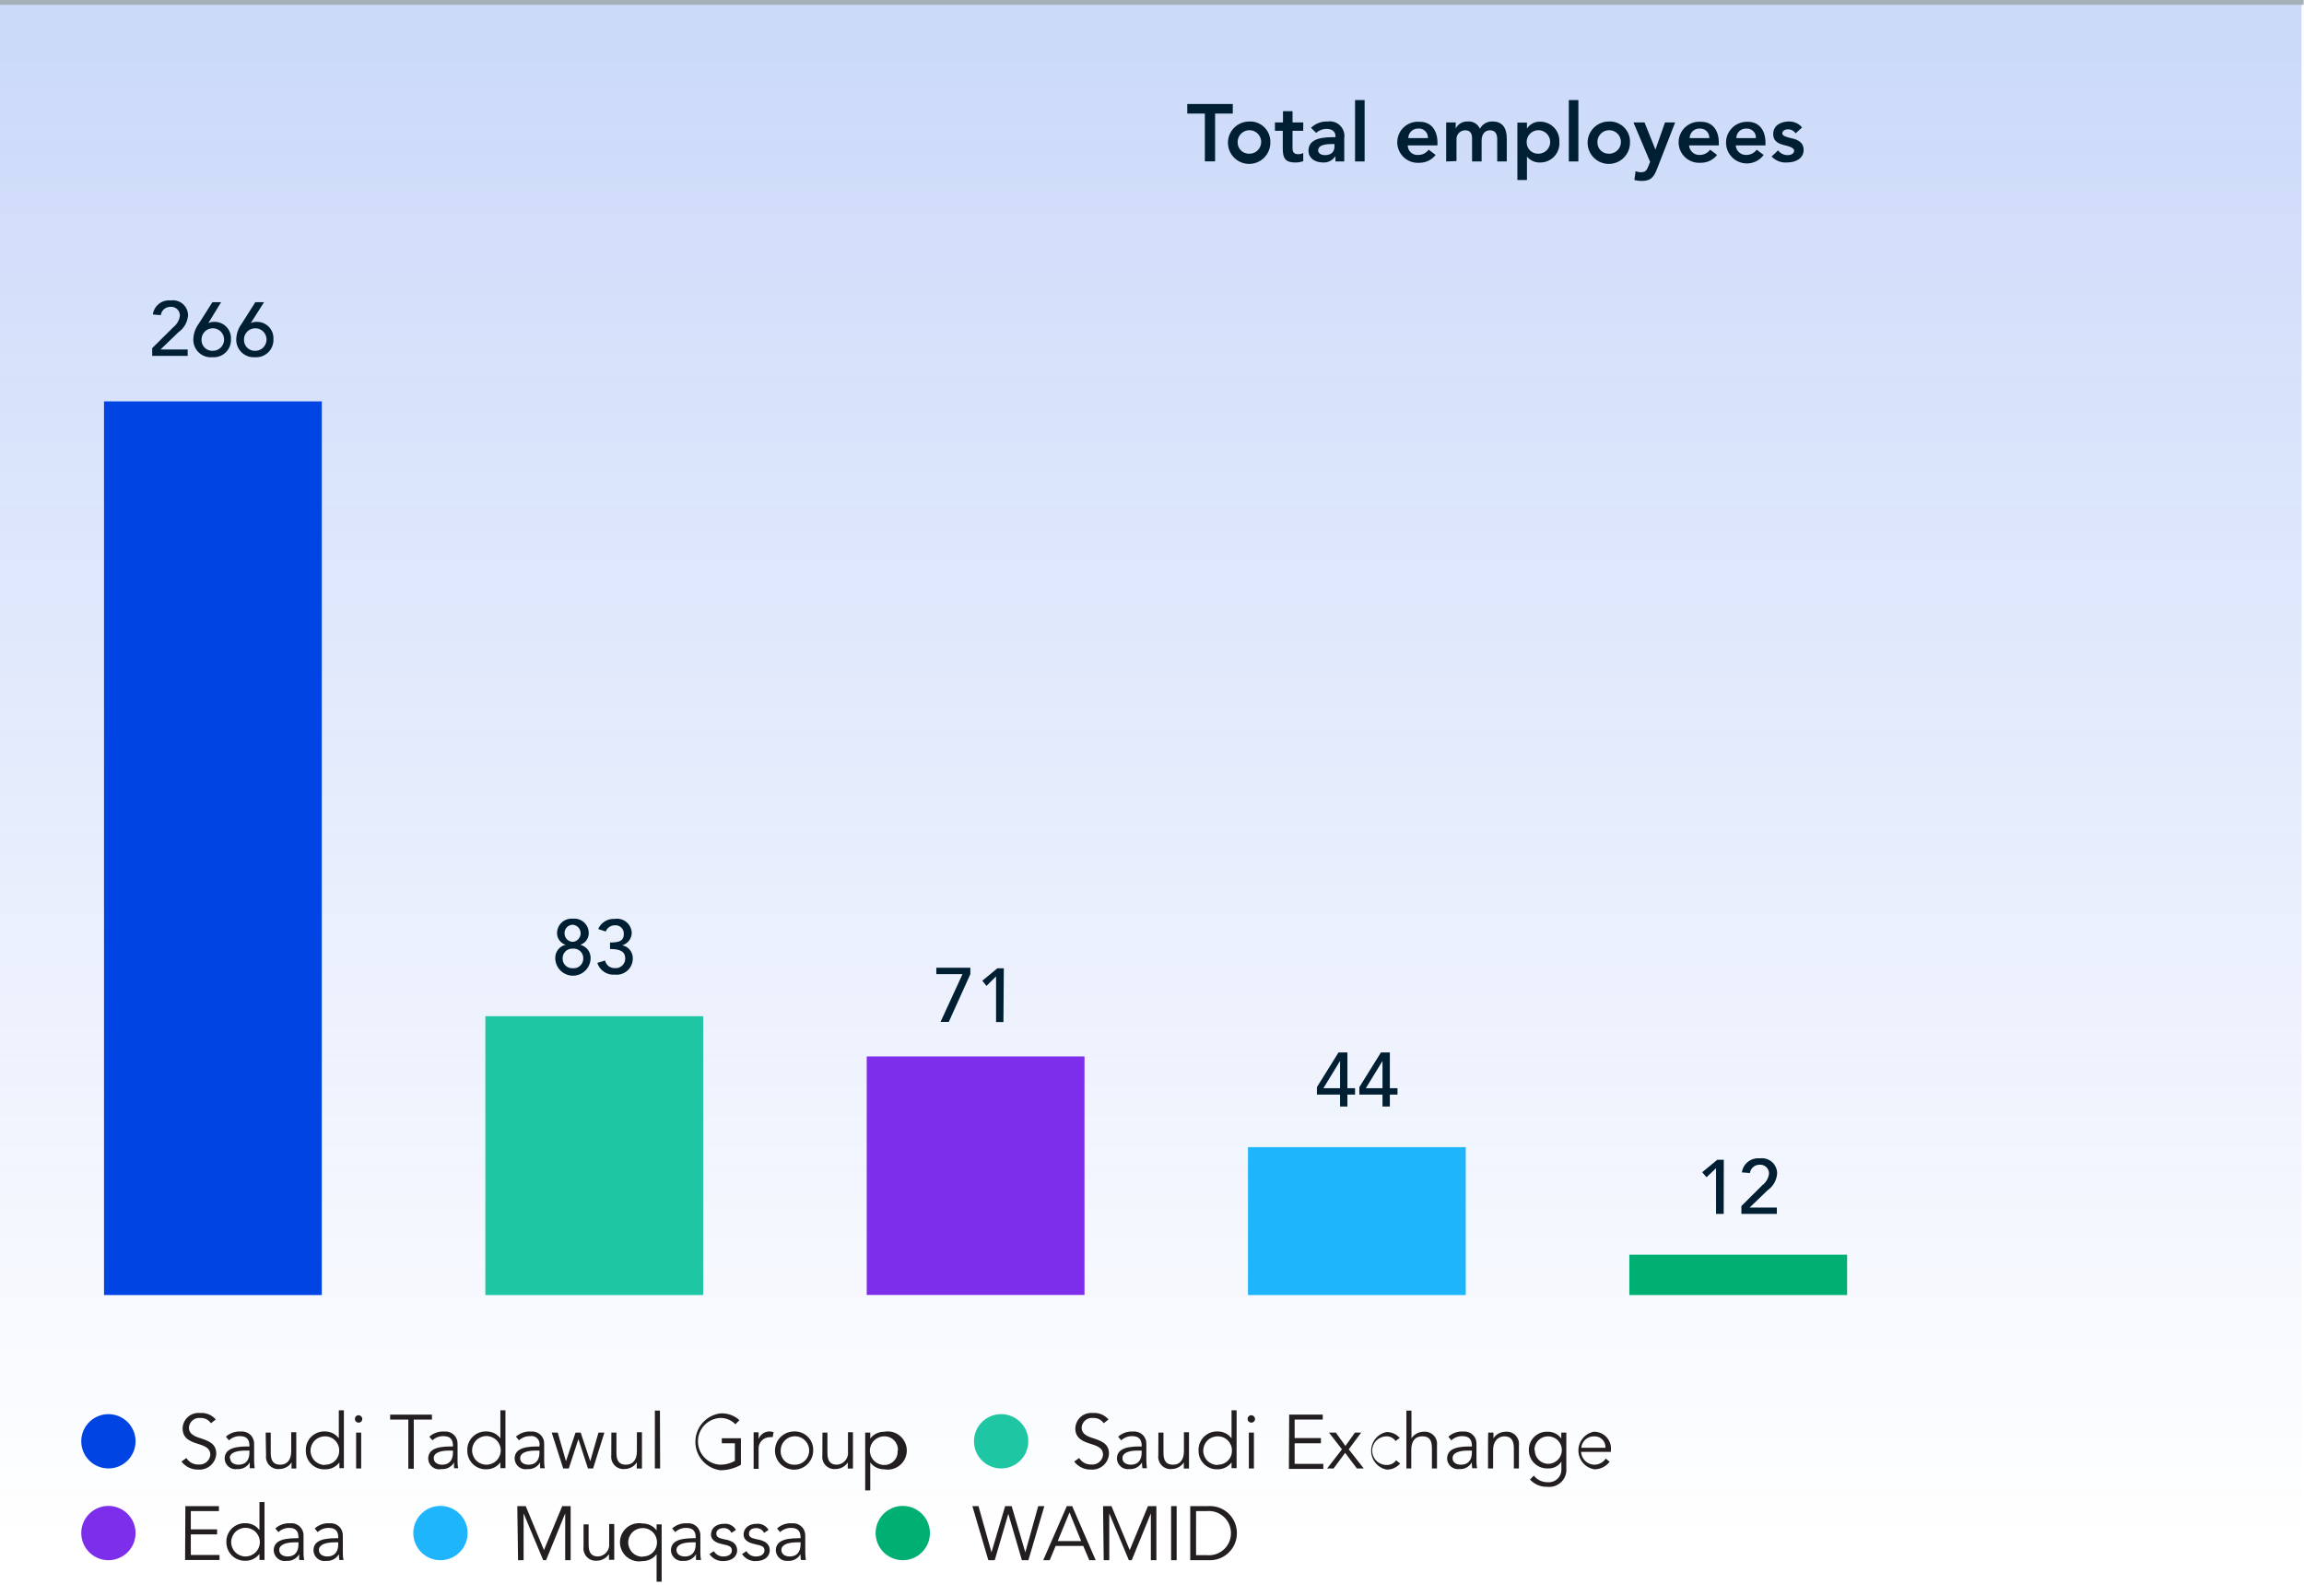 <svg width="241" height="167" viewBox="0 0 241 167" fill="none" xmlns="http://www.w3.org/2000/svg">
<g clip-path="url(#clip0_368_1381)">
<path opacity="0.2" d="M240.74 0H0V166.2H240.74V0Z" fill="url(#paint0_linear_368_1381)"/>
<path d="M0 0.25H240.96" stroke="#A6B0B8" stroke-width="0.5" stroke-miterlimit="10"/>
<path d="M124.189 10.88H128.949V11.88H127.1V16.88H126.03V11.88H124.189V10.88Z" fill="#001F33"/>
<path d="M132.88 14.85C132.896 15.292 132.779 15.729 132.545 16.104C132.311 16.48 131.97 16.777 131.566 16.957C131.162 17.137 130.714 17.193 130.278 17.117C129.842 17.04 129.439 16.835 129.121 16.528C128.802 16.221 128.583 15.826 128.49 15.393C128.398 14.961 128.437 14.51 128.603 14.1C128.768 13.69 129.052 13.338 129.419 13.09C129.785 12.843 130.218 12.71 130.66 12.71C130.949 12.695 131.237 12.739 131.508 12.84C131.779 12.941 132.026 13.097 132.235 13.298C132.443 13.499 132.608 13.74 132.719 14.007C132.83 14.274 132.884 14.561 132.88 14.85ZM130.66 16.08C130.904 16.086 131.145 16.019 131.351 15.887C131.558 15.756 131.72 15.566 131.818 15.342C131.915 15.118 131.944 14.869 131.9 14.629C131.856 14.388 131.741 14.166 131.57 13.991C131.4 13.816 131.181 13.696 130.941 13.646C130.702 13.596 130.453 13.619 130.227 13.711C130 13.803 129.806 13.961 129.67 14.164C129.533 14.366 129.46 14.605 129.46 14.85C129.452 15.011 129.477 15.172 129.534 15.323C129.591 15.474 129.678 15.612 129.791 15.727C129.904 15.843 130.039 15.934 130.189 15.995C130.338 16.055 130.499 16.084 130.66 16.08Z" fill="#001F33"/>
<path d="M133.36 13.68V12.81H134.2V11.63H135.2V12.81H136.32V13.68H135.2V15.49C135.2 15.93 135.37 16.13 135.77 16.13C135.962 16.14 136.153 16.095 136.32 16V16.86C136.06 16.953 135.786 17 135.51 17C134.51 17 134.18 16.62 134.18 15.59V13.68H133.36Z" fill="#001F33"/>
<path d="M136.87 15.77C136.87 14.83 137.62 14.35 139.38 14.35H139.69V14.23C139.69 13.76 139.32 13.48 138.76 13.48C138.357 13.482 137.969 13.631 137.67 13.9L137.13 13.37C137.359 13.147 137.632 12.973 137.932 12.86C138.231 12.746 138.55 12.695 138.87 12.71C139.108 12.674 139.35 12.695 139.579 12.77C139.807 12.846 140.014 12.974 140.183 13.144C140.353 13.315 140.48 13.523 140.554 13.751C140.628 13.98 140.647 14.223 140.61 14.46V16.89H139.69V16.33C139.552 16.547 139.359 16.723 139.131 16.841C138.902 16.959 138.647 17.014 138.39 17C137.5 16.99 136.87 16.52 136.87 15.77ZM137.87 15.7C137.87 16.05 138.21 16.23 138.59 16.23C139.29 16.23 139.59 15.84 139.59 15.32V15.07H139.29C138.43 15.07 137.89 15.26 137.89 15.7H137.87Z" fill="#001F33"/>
<path d="M142.74 16.89H141.74V10.47H142.74V16.89Z" fill="#001F33"/>
<path d="M150.36 14.92V15.21H147.25C147.249 15.349 147.278 15.487 147.333 15.614C147.389 15.742 147.471 15.857 147.574 15.951C147.676 16.045 147.798 16.117 147.929 16.161C148.061 16.206 148.201 16.222 148.34 16.21C148.554 16.213 148.765 16.164 148.957 16.069C149.148 15.973 149.314 15.833 149.44 15.66L150.17 16.21C149.965 16.47 149.704 16.679 149.406 16.821C149.107 16.963 148.78 17.035 148.45 17.03C148.156 17.05 147.861 17.009 147.583 16.911C147.305 16.812 147.051 16.657 146.836 16.456C146.62 16.255 146.449 16.012 146.331 15.741C146.214 15.471 146.153 15.18 146.153 14.885C146.153 14.59 146.214 14.299 146.331 14.028C146.449 13.758 146.62 13.515 146.836 13.314C147.051 13.113 147.305 12.958 147.583 12.859C147.861 12.76 148.156 12.72 148.45 12.74C149.74 12.71 150.36 13.69 150.36 14.92ZM149.36 14.45C149.37 14.312 149.349 14.173 149.299 14.044C149.249 13.915 149.171 13.798 149.07 13.702C148.97 13.607 148.85 13.535 148.718 13.491C148.587 13.447 148.447 13.433 148.31 13.45C148.045 13.45 147.79 13.555 147.603 13.743C147.415 13.93 147.31 14.185 147.31 14.45H149.36Z" fill="#001F33"/>
<path d="M151.27 16.89V12.81H152.27V13.45C152.382 13.217 152.56 13.023 152.782 12.891C153.005 12.759 153.261 12.696 153.52 12.71C153.786 12.684 154.054 12.744 154.284 12.881C154.514 13.017 154.695 13.224 154.8 13.47C154.926 13.228 155.12 13.027 155.357 12.892C155.595 12.758 155.867 12.694 156.139 12.71C157.139 12.71 157.61 13.37 157.61 14.49V16.89H156.61V14.56C156.61 13.95 156.36 13.63 155.85 13.63C155.34 13.63 154.979 14.02 154.979 14.68V16.89H153.979V14.44C153.979 14.03 153.82 13.63 153.28 13.63C153.15 13.627 153.022 13.65 152.903 13.7C152.784 13.751 152.677 13.825 152.589 13.92C152.501 14.014 152.434 14.127 152.393 14.249C152.351 14.372 152.337 14.501 152.35 14.63V16.85L151.27 16.89Z" fill="#001F33"/>
<path d="M163.11 14.85C163.131 15.125 163.094 15.402 163.003 15.662C162.912 15.922 162.768 16.16 162.58 16.362C162.392 16.564 162.164 16.725 161.911 16.835C161.658 16.945 161.386 17.001 161.11 17C160.846 17.012 160.583 16.962 160.342 16.855C160.1 16.747 159.887 16.584 159.72 16.38V18.83H158.72V12.83H159.72V13.45C159.871 13.217 160.081 13.027 160.328 12.901C160.576 12.774 160.852 12.716 161.13 12.73C161.401 12.732 161.669 12.79 161.918 12.899C162.166 13.008 162.39 13.167 162.575 13.365C162.76 13.563 162.903 13.797 162.995 14.053C163.087 14.308 163.126 14.579 163.11 14.85ZM160.89 16.08C161.134 16.086 161.375 16.019 161.581 15.888C161.787 15.756 161.95 15.566 162.047 15.342C162.145 15.118 162.174 14.87 162.13 14.629C162.086 14.389 161.971 14.167 161.8 13.992C161.629 13.817 161.41 13.696 161.171 13.646C160.932 13.597 160.683 13.619 160.456 13.711C160.23 13.803 160.036 13.961 159.899 14.164C159.763 14.367 159.69 14.606 159.69 14.85C159.683 15.011 159.709 15.172 159.767 15.322C159.824 15.472 159.912 15.609 160.024 15.724C160.137 15.84 160.271 15.931 160.42 15.992C160.569 16.053 160.729 16.083 160.89 16.08Z" fill="#001F33"/>
<path d="M165.1 16.89H164.1V10.47H165.1V16.89Z" fill="#001F33"/>
<path d="M170.5 14.85C170.516 15.292 170.399 15.729 170.165 16.104C169.931 16.48 169.591 16.777 169.187 16.957C168.783 17.137 168.334 17.193 167.898 17.117C167.462 17.04 167.059 16.835 166.741 16.528C166.422 16.221 166.203 15.826 166.11 15.393C166.018 14.961 166.057 14.51 166.222 14.1C166.388 13.69 166.672 13.338 167.039 13.09C167.406 12.843 167.838 12.71 168.28 12.71C168.569 12.695 168.858 12.739 169.129 12.84C169.399 12.941 169.647 13.097 169.855 13.298C170.063 13.499 170.228 13.74 170.339 14.007C170.45 14.274 170.505 14.561 170.5 14.85ZM168.28 16.08C168.525 16.088 168.766 16.023 168.974 15.892C169.181 15.762 169.345 15.573 169.445 15.349C169.544 15.125 169.574 14.877 169.531 14.635C169.488 14.394 169.375 14.171 169.204 13.995C169.034 13.819 168.815 13.698 168.575 13.647C168.335 13.597 168.086 13.618 167.859 13.71C167.632 13.802 167.437 13.96 167.3 14.163C167.163 14.366 167.09 14.605 167.09 14.85C167.082 15.01 167.107 15.171 167.163 15.321C167.219 15.471 167.306 15.608 167.418 15.724C167.529 15.839 167.663 15.93 167.812 15.992C167.96 16.053 168.12 16.083 168.28 16.08Z" fill="#001F33"/>
<path d="M172.02 12.81L173.16 15.65L174.16 12.81H175.22L173.36 17.59C173.03 18.43 172.76 18.93 171.74 18.93C171.477 18.933 171.214 18.899 170.96 18.83L171.08 17.91C171.246 17.976 171.422 18.013 171.6 18.02C172.14 18.02 172.24 17.82 172.43 17.37L172.6 16.93L170.86 12.81H172.02Z" fill="#001F33"/>
<path d="M179.791 14.92V15.21H176.68C176.696 15.488 176.82 15.748 177.026 15.935C177.232 16.122 177.503 16.221 177.781 16.21C177.994 16.213 178.206 16.164 178.397 16.069C178.589 15.973 178.754 15.833 178.88 15.66L179.611 16.21C179.405 16.47 179.141 16.68 178.841 16.822C178.541 16.964 178.212 17.035 177.88 17.03C177.586 17.05 177.292 17.009 177.014 16.911C176.736 16.812 176.482 16.657 176.266 16.456C176.051 16.255 175.879 16.012 175.762 15.741C175.645 15.471 175.584 15.18 175.584 14.885C175.584 14.59 175.645 14.299 175.762 14.028C175.879 13.758 176.051 13.515 176.266 13.314C176.482 13.113 176.736 12.958 177.014 12.859C177.292 12.76 177.586 12.72 177.88 12.74C179.17 12.71 179.791 13.69 179.791 14.92ZM178.791 14.45C178.799 14.316 178.78 14.182 178.732 14.057C178.685 13.932 178.612 13.818 178.517 13.723C178.423 13.629 178.309 13.555 178.183 13.508C178.058 13.461 177.924 13.441 177.791 13.45C177.655 13.443 177.519 13.464 177.392 13.511C177.265 13.558 177.149 13.631 177.051 13.725C176.953 13.818 176.874 13.931 176.821 14.055C176.768 14.18 176.74 14.314 176.74 14.45H178.791Z" fill="#001F33"/>
<path d="M184.67 14.92V15.21H181.56C181.576 15.488 181.699 15.748 181.905 15.935C182.111 16.122 182.382 16.221 182.66 16.21C182.872 16.213 183.083 16.164 183.272 16.069C183.462 15.973 183.626 15.833 183.75 15.66L184.48 16.21C184.259 16.512 183.963 16.751 183.623 16.905C183.282 17.06 182.907 17.124 182.534 17.091C182.162 17.059 181.803 16.931 181.494 16.721C181.185 16.51 180.936 16.223 180.77 15.888C180.604 15.553 180.527 15.18 180.546 14.807C180.565 14.433 180.68 14.071 180.88 13.755C181.08 13.438 181.358 13.179 181.687 13.001C182.016 12.824 182.386 12.734 182.76 12.74C184.05 12.71 184.67 13.69 184.67 14.92ZM183.67 14.45C183.679 14.316 183.659 14.182 183.612 14.057C183.565 13.932 183.491 13.818 183.397 13.723C183.302 13.629 183.188 13.555 183.063 13.508C182.938 13.461 182.804 13.441 182.67 13.45C182.534 13.443 182.399 13.464 182.272 13.511C182.145 13.558 182.029 13.631 181.93 13.725C181.832 13.818 181.754 13.931 181.701 14.055C181.647 14.18 181.62 14.314 181.62 14.45H183.67Z" fill="#001F33"/>
<path d="M188.5 13.33L187.821 13.95C187.734 13.818 187.615 13.71 187.475 13.636C187.335 13.563 187.179 13.526 187.021 13.53C186.691 13.53 186.43 13.7 186.43 13.96C186.43 14.22 186.89 14.35 187.43 14.47C187.97 14.59 188.66 14.85 188.66 15.69C188.66 16.53 187.9 17 186.89 17C186.597 17.018 186.303 16.97 186.03 16.861C185.757 16.753 185.511 16.585 185.311 16.37L185.99 15.73C186.105 15.887 186.256 16.015 186.43 16.101C186.604 16.188 186.796 16.233 186.99 16.23C187.36 16.23 187.67 16.05 187.67 15.76C187.67 15.47 187.17 15.31 186.67 15.19C186.17 15.07 185.48 14.86 185.48 14.03C185.48 13.03 186.411 12.71 187.111 12.71C187.374 12.703 187.635 12.755 187.876 12.862C188.117 12.969 188.33 13.129 188.5 13.33Z" fill="#001F33"/>
<path d="M19.67 32.99C19.644 33.339 19.541 33.678 19.368 33.983C19.195 34.287 18.957 34.549 18.67 34.75L16.79 36.56H19.63V37.23H15.92V36.42L18.13 34.23C18.32 34.081 18.48 33.895 18.598 33.684C18.717 33.473 18.792 33.24 18.82 33C18.819 32.873 18.792 32.748 18.74 32.633C18.688 32.517 18.613 32.414 18.519 32.329C18.425 32.244 18.314 32.18 18.194 32.141C18.073 32.101 17.946 32.087 17.82 32.1C17.576 32.098 17.34 32.185 17.155 32.345C16.971 32.506 16.852 32.728 16.82 32.97L15.99 32.9C16.047 32.459 16.275 32.058 16.625 31.783C16.975 31.509 17.418 31.382 17.86 31.43C18.084 31.397 18.313 31.413 18.53 31.476C18.748 31.539 18.95 31.648 19.122 31.796C19.293 31.944 19.431 32.127 19.526 32.333C19.62 32.539 19.669 32.763 19.67 32.99Z" fill="#001F33"/>
<path d="M21.79 33.8C21.984 33.709 22.196 33.665 22.41 33.67C22.645 33.664 22.88 33.708 23.098 33.797C23.316 33.886 23.514 34.019 23.678 34.188C23.843 34.357 23.97 34.558 24.053 34.779C24.136 34.999 24.172 35.235 24.16 35.47C24.173 35.727 24.132 35.983 24.039 36.223C23.945 36.462 23.802 36.679 23.619 36.858C23.435 37.038 23.216 37.177 22.974 37.265C22.733 37.353 22.476 37.389 22.22 37.37C21.966 37.394 21.711 37.364 21.47 37.284C21.228 37.203 21.006 37.073 20.818 36.902C20.63 36.73 20.48 36.522 20.377 36.289C20.273 36.056 20.22 35.805 20.22 35.55C20.226 34.949 20.422 34.364 20.78 33.88L22.22 31.61H23.13L21.79 33.8ZM22.26 36.7C22.493 36.7 22.721 36.631 22.915 36.502C23.109 36.372 23.261 36.188 23.35 35.972C23.439 35.756 23.462 35.519 23.417 35.29C23.372 35.061 23.259 34.851 23.094 34.686C22.929 34.521 22.719 34.409 22.49 34.363C22.261 34.318 22.024 34.341 21.808 34.43C21.593 34.52 21.408 34.671 21.279 34.865C21.149 35.059 21.08 35.287 21.08 35.52C21.071 35.678 21.096 35.835 21.152 35.982C21.208 36.129 21.295 36.263 21.406 36.374C21.517 36.485 21.651 36.572 21.798 36.628C21.945 36.684 22.102 36.709 22.26 36.7Z" fill="#001F33"/>
<path d="M26.23 33.8C26.424 33.709 26.636 33.665 26.85 33.67C27.086 33.664 27.32 33.708 27.538 33.797C27.757 33.886 27.954 34.019 28.118 34.188C28.283 34.357 28.41 34.558 28.493 34.779C28.576 34.999 28.613 35.235 28.6 35.47C28.614 35.727 28.572 35.983 28.479 36.223C28.386 36.462 28.242 36.679 28.059 36.858C27.875 37.038 27.656 37.177 27.415 37.265C27.173 37.353 26.916 37.389 26.66 37.37C26.41 37.387 26.16 37.352 25.925 37.268C25.69 37.184 25.474 37.053 25.291 36.882C25.109 36.712 24.963 36.505 24.863 36.276C24.763 36.047 24.711 35.8 24.71 35.55C24.716 34.949 24.912 34.364 25.27 33.88L26.71 31.61H27.62L26.23 33.8ZM26.7 36.7C26.933 36.7 27.161 36.631 27.355 36.502C27.549 36.372 27.701 36.188 27.79 35.972C27.88 35.756 27.903 35.519 27.857 35.29C27.812 35.061 27.699 34.851 27.534 34.686C27.369 34.521 27.159 34.409 26.93 34.363C26.701 34.318 26.464 34.341 26.248 34.43C26.033 34.52 25.848 34.671 25.719 34.865C25.589 35.059 25.52 35.287 25.52 35.52C25.513 35.677 25.538 35.834 25.595 35.98C25.652 36.127 25.739 36.26 25.85 36.37C25.961 36.482 26.094 36.568 26.24 36.625C26.387 36.682 26.543 36.708 26.7 36.7Z" fill="#001F33"/>
<path d="M61.58 97.53C61.601 97.816 61.526 98.1 61.366 98.337C61.207 98.574 60.972 98.752 60.7 98.84C61.01 98.915 61.285 99.091 61.481 99.342C61.677 99.593 61.782 99.902 61.78 100.22C61.78 100.711 61.585 101.181 61.238 101.528C60.891 101.875 60.421 102.07 59.93 102.07C59.44 102.07 58.969 101.875 58.622 101.528C58.275 101.181 58.08 100.711 58.08 100.22C58.075 99.901 58.179 99.59 58.376 99.339C58.572 99.087 58.849 98.911 59.16 98.84C58.886 98.753 58.65 98.577 58.488 98.339C58.327 98.102 58.25 97.817 58.27 97.53C58.283 97.327 58.336 97.128 58.427 96.946C58.518 96.763 58.644 96.601 58.799 96.468C58.954 96.336 59.134 96.236 59.328 96.174C59.523 96.113 59.727 96.091 59.93 96.11C60.133 96.09 60.338 96.111 60.532 96.172C60.726 96.233 60.906 96.333 61.06 96.466C61.215 96.599 61.34 96.761 61.43 96.944C61.519 97.127 61.571 97.327 61.58 97.53ZM59.93 101.29C60.068 101.301 60.207 101.284 60.338 101.238C60.468 101.193 60.588 101.121 60.69 101.027C60.791 100.933 60.872 100.819 60.927 100.692C60.982 100.566 61.011 100.429 61.01 100.29C61.018 100.147 60.995 100.003 60.942 99.87C60.889 99.736 60.809 99.615 60.706 99.516C60.602 99.416 60.478 99.34 60.343 99.293C60.207 99.245 60.063 99.227 59.92 99.24C59.779 99.23 59.637 99.25 59.504 99.299C59.371 99.348 59.25 99.425 59.148 99.524C59.047 99.623 58.968 99.743 58.917 99.875C58.866 100.007 58.843 100.149 58.85 100.29C58.85 100.429 58.878 100.566 58.933 100.692C58.989 100.819 59.069 100.933 59.171 101.027C59.272 101.121 59.392 101.193 59.523 101.238C59.654 101.284 59.792 101.301 59.93 101.29ZM59.93 98.53C60.151 98.507 60.356 98.403 60.505 98.237C60.653 98.072 60.736 97.858 60.736 97.635C60.736 97.413 60.653 97.198 60.505 97.033C60.356 96.868 60.151 96.764 59.93 96.74C59.813 96.739 59.698 96.761 59.59 96.805C59.481 96.85 59.383 96.915 59.301 96.999C59.219 97.082 59.155 97.18 59.112 97.289C59.068 97.397 59.048 97.513 59.05 97.63C59.048 97.748 59.068 97.864 59.111 97.973C59.154 98.082 59.219 98.182 59.301 98.266C59.383 98.349 59.481 98.416 59.589 98.461C59.697 98.507 59.813 98.53 59.93 98.53Z" fill="#001F33"/>
<path d="M66.081 97.6C66.076 97.894 65.976 98.179 65.795 98.412C65.615 98.644 65.364 98.812 65.081 98.89C65.408 98.953 65.701 99.132 65.905 99.395C66.11 99.659 66.211 99.987 66.19 100.32C66.185 100.555 66.131 100.785 66.031 100.998C65.932 101.211 65.789 101.4 65.612 101.554C65.435 101.709 65.228 101.824 65.004 101.894C64.78 101.964 64.544 101.986 64.311 101.96C63.911 101.996 63.511 101.893 63.178 101.669C62.844 101.445 62.598 101.114 62.48 100.73L63.291 100.48C63.337 100.709 63.463 100.915 63.646 101.061C63.828 101.207 64.057 101.285 64.29 101.28C64.431 101.295 64.573 101.281 64.707 101.238C64.841 101.195 64.965 101.123 65.07 101.029C65.175 100.934 65.258 100.819 65.315 100.69C65.372 100.561 65.401 100.421 65.4 100.28C65.4 99.59 64.96 99.28 63.81 99.28V98.6C64.811 98.6 65.251 98.41 65.251 97.72C65.26 97.594 65.242 97.468 65.197 97.35C65.152 97.232 65.082 97.125 64.991 97.037C64.9 96.949 64.792 96.883 64.672 96.842C64.553 96.801 64.426 96.786 64.3 96.8C64.096 96.799 63.897 96.861 63.728 96.977C63.56 97.094 63.432 97.258 63.361 97.45L62.571 97.19C62.714 96.858 62.955 96.578 63.263 96.388C63.571 96.199 63.93 96.109 64.29 96.13C64.507 96.094 64.728 96.105 64.94 96.162C65.152 96.219 65.349 96.32 65.519 96.459C65.688 96.598 65.826 96.772 65.923 96.969C66.02 97.166 66.073 97.381 66.081 97.6Z" fill="#001F33"/>
<path d="M101.5 101.91L99.24 106.91H98.379L100.679 101.91H97.939V101.24H101.5V101.91Z" fill="#001F33"/>
<path d="M104.96 106.92H104.19V102.14L103.19 103.14L102.75 102.6L104.32 101.3H105L104.96 106.92Z" fill="#001F33"/>
<path d="M137.75 113.73L140.01 110.1H140.94V113.84H141.74V114.51H140.94V115.76H140.17V114.51H137.75V113.73ZM138.43 113.84H140.17V110.99L138.43 113.84Z" fill="#001F33"/>
<path d="M142.189 113.73L144.449 110.1H145.379V113.84H146.179V114.51H145.379V115.76H144.61V114.51H142.189V113.73ZM142.87 113.84H144.61V110.99L142.87 113.84Z" fill="#001F33"/>
<path d="M180.3 126.99H179.5V122.21L178.5 123.16L178.05 122.63L179.63 121.33H180.31L180.3 126.99Z" fill="#001F33"/>
<path d="M185.89 122.77C185.865 123.118 185.762 123.456 185.589 123.759C185.416 124.061 185.177 124.322 184.89 124.52L183.01 126.33H185.861V126.99H182.15V126.17L184.351 123.98C184.543 123.835 184.703 123.651 184.821 123.442C184.94 123.232 185.015 123 185.041 122.76C185.041 122.633 185.015 122.507 184.964 122.39C184.912 122.273 184.837 122.169 184.743 122.083C184.649 121.997 184.538 121.932 184.417 121.892C184.295 121.852 184.167 121.838 184.041 121.85C183.796 121.848 183.56 121.936 183.376 122.096C183.192 122.256 183.072 122.478 183.041 122.72L182.2 122.65C182.263 122.21 182.493 121.81 182.844 121.536C183.195 121.262 183.638 121.135 184.081 121.18C184.307 121.149 184.538 121.166 184.757 121.232C184.976 121.297 185.178 121.41 185.35 121.561C185.522 121.711 185.659 121.898 185.752 122.106C185.845 122.315 185.893 122.542 185.89 122.77Z" fill="#001F33"/>
<path d="M113.44 110.52H90.66V135.47H113.44V110.52Z" fill="#7D2EEB"/>
<path d="M153.32 120.01H130.54V135.48H153.32V120.01Z" fill="#1EB5FC"/>
<path d="M193.21 131.26H170.43V135.48H193.21V131.26Z" fill="#00B073"/>
<path d="M73.549 106.31H50.77V135.48H73.549V106.31Z" fill="#1EC6A3"/>
<path d="M33.66 41.99H10.88V135.48H33.66V41.99Z" fill="#0045E3"/>
<path d="M11.34 153.62C11.902 153.62 12.451 153.454 12.918 153.142C13.385 152.83 13.749 152.386 13.964 151.867C14.179 151.348 14.235 150.777 14.126 150.226C14.016 149.675 13.745 149.169 13.348 148.772C12.951 148.375 12.445 148.105 11.894 147.995C11.343 147.885 10.772 147.942 10.253 148.157C9.734 148.372 9.291 148.736 8.979 149.203C8.666 149.67 8.5 150.219 8.5 150.78C8.5 151.153 8.573 151.523 8.716 151.867C8.859 152.212 9.068 152.525 9.332 152.789C9.596 153.052 9.909 153.262 10.253 153.404C10.598 153.547 10.967 153.62 11.34 153.62Z" fill="#0045E3"/>
<path d="M22.571 148.5L22.061 148.89C21.942 148.712 21.78 148.567 21.589 148.471C21.398 148.374 21.184 148.329 20.971 148.34C20.825 148.322 20.677 148.334 20.536 148.375C20.395 148.417 20.263 148.486 20.15 148.58C20.037 148.673 19.944 148.789 19.877 148.92C19.81 149.051 19.77 149.194 19.761 149.34C19.761 149.86 20.101 150.17 20.761 150.39C21.82 150.73 22.621 151 22.621 152.09C22.608 152.322 22.549 152.549 22.448 152.758C22.347 152.967 22.205 153.153 22.031 153.307C21.857 153.46 21.654 153.578 21.434 153.652C21.215 153.727 20.982 153.757 20.75 153.74C20.41 153.751 20.072 153.68 19.764 153.534C19.456 153.388 19.188 153.171 18.98 152.9L19.5 152.53C19.633 152.748 19.822 152.926 20.047 153.046C20.272 153.166 20.526 153.222 20.78 153.21C21.074 153.236 21.366 153.145 21.594 152.958C21.822 152.772 21.968 152.503 22 152.21C22 151.66 21.711 151.36 20.831 151.09C19.951 150.82 19.101 150.52 19.101 149.43C19.106 149.201 19.159 148.976 19.256 148.769C19.353 148.562 19.492 148.376 19.664 148.225C19.835 148.074 20.037 147.96 20.255 147.89C20.473 147.821 20.703 147.797 20.93 147.82C21.238 147.795 21.547 147.843 21.833 147.962C22.118 148.08 22.371 148.265 22.571 148.5Z" fill="#231F20"/>
<path d="M23.5 152.62C23.5 151.75 24.16 151.32 25.85 151.32H26.09V151.24C26.09 150.56 25.78 150.24 25.09 150.24C24.667 150.233 24.259 150.391 23.95 150.68L23.63 150.3C23.841 150.108 24.09 149.962 24.36 149.869C24.63 149.776 24.915 149.739 25.2 149.76C25.379 149.742 25.559 149.764 25.729 149.822C25.899 149.88 26.054 149.974 26.185 150.097C26.316 150.22 26.418 150.369 26.487 150.536C26.555 150.702 26.587 150.88 26.58 151.06V152.8C26.586 153.067 26.606 153.334 26.64 153.6H26.13C26.113 153.397 26.113 153.193 26.13 152.99C25.997 153.218 25.804 153.405 25.57 153.529C25.337 153.653 25.074 153.708 24.81 153.69C24.652 153.714 24.492 153.704 24.338 153.662C24.184 153.62 24.041 153.546 23.918 153.446C23.794 153.345 23.693 153.219 23.621 153.077C23.549 152.935 23.508 152.779 23.5 152.62ZM24.08 152.55C24.08 152.97 24.44 153.23 24.96 153.23C25.64 153.23 26.09 152.82 26.09 151.95V151.75H25.72C24.67 151.75 24.03 151.99 24.03 152.55H24.08Z" fill="#231F20"/>
<path d="M27.79 149.87H28.32V151.99C28.32 152.84 28.62 153.23 29.32 153.23C30.02 153.23 30.46 152.73 30.46 151.83V149.83H30.99V152.83C30.99 152.91 30.99 153.55 30.99 153.63H30.5C30.49 153.527 30.49 153.423 30.5 153.32V152.99C30.362 153.199 30.175 153.371 29.955 153.491C29.736 153.611 29.49 153.676 29.24 153.68C29.048 153.701 28.854 153.679 28.672 153.614C28.49 153.549 28.324 153.444 28.189 153.306C28.053 153.169 27.95 153.002 27.888 152.819C27.826 152.636 27.806 152.442 27.83 152.25L27.79 149.87Z" fill="#231F20"/>
<path d="M31.99 151.75C31.979 151.484 32.023 151.219 32.119 150.971C32.216 150.724 32.362 150.499 32.551 150.311C32.739 150.123 32.964 149.976 33.212 149.879C33.459 149.783 33.724 149.739 33.99 149.75C34.271 149.747 34.55 149.811 34.801 149.936C35.054 150.061 35.272 150.244 35.44 150.47V147.54H35.97V153.59H35.5V152.99C35.331 153.215 35.112 153.397 34.861 153.522C34.609 153.647 34.331 153.712 34.05 153.71C33.783 153.73 33.515 153.693 33.263 153.603C33.011 153.513 32.78 153.371 32.586 153.186C32.392 153.002 32.239 152.778 32.136 152.531C32.034 152.284 31.984 152.018 31.99 151.75ZM33.99 153.23C34.186 153.236 34.382 153.201 34.564 153.129C34.747 153.056 34.913 152.948 35.052 152.809C35.192 152.671 35.301 152.506 35.375 152.324C35.448 152.142 35.484 151.946 35.48 151.75C35.483 151.553 35.446 151.357 35.371 151.174C35.297 150.992 35.186 150.826 35.046 150.687C34.906 150.548 34.74 150.438 34.556 150.365C34.373 150.292 34.177 150.256 33.98 150.26C33.582 150.26 33.201 150.418 32.919 150.699C32.638 150.981 32.48 151.362 32.48 151.76C32.48 152.158 32.638 152.539 32.919 152.821C33.201 153.102 33.582 153.26 33.98 153.26L33.99 153.23Z" fill="#231F20"/>
<path d="M37.9 148.44C37.9 148.517 37.877 148.592 37.834 148.656C37.791 148.721 37.731 148.771 37.659 148.8C37.588 148.83 37.51 148.837 37.434 148.822C37.358 148.807 37.289 148.77 37.234 148.716C37.18 148.661 37.143 148.592 37.128 148.516C37.113 148.44 37.12 148.362 37.15 148.291C37.179 148.219 37.229 148.158 37.293 148.116C37.358 148.073 37.433 148.05 37.51 148.05C37.612 148.055 37.708 148.097 37.78 148.169C37.852 148.242 37.895 148.338 37.9 148.44ZM37.78 153.62H37.25V149.87H37.78V153.62Z" fill="#231F20"/>
<path d="M40.81 147.99H45.18V148.51H43.281V153.65H42.71V148.51H40.81V147.99Z" fill="#231F20"/>
<path d="M44.79 152.62C44.79 151.75 45.45 151.32 47.14 151.32H47.38V151.24C47.38 150.56 47.07 150.24 46.38 150.24C45.954 150.233 45.542 150.39 45.23 150.68L44.91 150.3C45.123 150.108 45.373 149.961 45.645 149.868C45.916 149.775 46.204 149.738 46.49 149.76C46.668 149.743 46.848 149.764 47.018 149.822C47.187 149.88 47.342 149.974 47.472 150.097C47.602 150.221 47.703 150.37 47.77 150.536C47.837 150.703 47.868 150.881 47.86 151.06V152.8C47.86 152.93 47.86 153.31 47.93 153.6H47.5C47.483 153.397 47.483 153.193 47.5 152.99C47.368 153.219 47.174 153.405 46.94 153.529C46.707 153.653 46.443 153.709 46.18 153.69C46.017 153.725 45.848 153.724 45.685 153.687C45.522 153.65 45.37 153.579 45.237 153.477C45.105 153.375 44.996 153.246 44.919 153.098C44.842 152.95 44.798 152.787 44.79 152.62ZM45.37 152.55C45.37 152.97 45.73 153.23 46.25 153.23C46.93 153.23 47.38 152.82 47.38 151.95V151.75H47.02C46.02 151.75 45.37 151.99 45.37 152.55Z" fill="#231F20"/>
<path d="M48.88 151.75C48.868 151.484 48.913 151.219 49.009 150.971C49.106 150.724 49.252 150.499 49.441 150.311C49.629 150.123 49.854 149.976 50.101 149.879C50.349 149.783 50.614 149.739 50.88 149.75C51.163 149.746 51.443 149.809 51.696 149.934C51.95 150.06 52.171 150.243 52.34 150.47V147.54H52.87V153.59H52.34V152.99C52.17 153.216 51.949 153.398 51.695 153.523C51.442 153.648 51.162 153.712 50.88 153.71C50.618 153.72 50.357 153.676 50.113 153.581C49.868 153.487 49.646 153.343 49.459 153.16C49.272 152.976 49.124 152.757 49.024 152.514C48.925 152.272 48.875 152.012 48.88 151.75ZM50.88 153.23C51.278 153.23 51.659 153.072 51.941 152.791C52.222 152.509 52.38 152.128 52.38 151.73C52.38 151.332 52.222 150.951 51.941 150.669C51.659 150.388 51.278 150.23 50.88 150.23C50.482 150.23 50.1 150.388 49.819 150.669C49.538 150.951 49.38 151.332 49.38 151.73C49.38 152.128 49.538 152.509 49.819 152.791C50.1 153.072 50.482 153.23 50.88 153.23Z" fill="#231F20"/>
<path d="M53.83 152.62C53.83 151.75 54.49 151.32 56.19 151.32H56.43V151.24C56.457 151.103 56.45 150.961 56.41 150.827C56.369 150.693 56.296 150.571 56.197 150.472C56.099 150.374 55.977 150.301 55.843 150.26C55.709 150.219 55.567 150.213 55.43 150.24C55.008 150.235 54.6 150.393 54.29 150.68L53.97 150.3C54.183 150.108 54.433 149.961 54.705 149.868C54.976 149.775 55.264 149.738 55.55 149.76C55.728 149.743 55.908 149.764 56.077 149.822C56.247 149.88 56.402 149.974 56.532 150.097C56.662 150.221 56.764 150.37 56.831 150.536C56.898 150.703 56.928 150.881 56.92 151.06V152.8C56.92 152.93 56.92 153.31 56.99 153.6H56.5C56.483 153.397 56.483 153.193 56.5 152.99C56.368 153.219 56.174 153.405 55.94 153.529C55.707 153.653 55.443 153.709 55.18 153.69C55.02 153.719 54.855 153.713 54.697 153.673C54.539 153.633 54.392 153.56 54.264 153.459C54.136 153.358 54.032 153.231 53.957 153.086C53.882 152.941 53.839 152.783 53.83 152.62ZM54.41 152.55C54.41 152.97 54.77 153.23 55.29 153.23C55.97 153.23 56.43 152.82 56.43 151.95V151.75H56.06C55.06 151.75 54.41 151.99 54.41 152.55Z" fill="#231F20"/>
<path d="M57.71 149.87H58.34L59.2 152.87L60.2 149.87H60.74L61.74 152.87L62.6 149.87H63.22L62.04 153.62H61.5L60.5 150.55L59.5 153.62H58.91L57.71 149.87Z" fill="#231F20"/>
<path d="M63.949 149.87H64.48V151.99C64.48 152.84 64.779 153.23 65.48 153.23C66.18 153.23 66.62 152.73 66.62 151.83V149.83H67.149V152.83C67.149 152.91 67.149 153.55 67.149 153.63H66.61C66.6 153.527 66.6 153.423 66.61 153.32V152.99C66.472 153.199 66.284 153.371 66.065 153.491C65.845 153.611 65.6 153.676 65.35 153.68C65.157 153.701 64.963 153.679 64.781 153.614C64.599 153.549 64.434 153.444 64.298 153.306C64.163 153.169 64.06 153.002 63.998 152.819C63.936 152.636 63.916 152.442 63.939 152.25L63.949 149.87Z" fill="#231F20"/>
<path d="M69.05 153.62H68.5V147.57H69.03L69.05 153.62Z" fill="#231F20"/>
<path d="M77.35 148.57L76.92 149C76.713 148.781 76.461 148.608 76.181 148.495C75.902 148.381 75.601 148.328 75.3 148.34C74.678 148.38 74.096 148.655 73.669 149.109C73.243 149.563 73.006 150.163 73.006 150.785C73.006 151.408 73.243 152.007 73.669 152.462C74.096 152.916 74.678 153.191 75.3 153.23C75.849 153.238 76.391 153.1 76.87 152.83V150.99H75.5V150.46H77.5V153.24C76.844 153.611 76.103 153.807 75.35 153.81C74.627 153.716 73.963 153.363 73.482 152.815C73.001 152.268 72.736 151.564 72.736 150.835C72.736 150.107 73.001 149.403 73.482 148.855C73.963 148.308 74.627 147.954 75.35 147.86C75.714 147.839 76.078 147.89 76.422 148.012C76.766 148.134 77.081 148.324 77.35 148.57Z" fill="#231F20"/>
<path d="M80.92 149.83L80.82 150.35C80.721 150.331 80.619 150.331 80.52 150.35C80.361 150.35 80.204 150.382 80.058 150.445C79.912 150.507 79.78 150.599 79.671 150.714C79.561 150.829 79.476 150.965 79.421 151.114C79.366 151.263 79.342 151.422 79.35 151.58V153.66H78.83V150.99C78.83 150.44 78.83 150.33 78.83 149.84H79.35V150.54C79.441 150.299 79.606 150.092 79.821 149.95C80.037 149.808 80.292 149.738 80.55 149.75C80.677 149.757 80.802 149.784 80.92 149.83Z" fill="#231F20"/>
<path d="M85.061 151.75C85.061 152.145 84.943 152.532 84.724 152.861C84.504 153.19 84.192 153.446 83.826 153.598C83.461 153.749 83.058 153.789 82.671 153.711C82.283 153.634 81.926 153.444 81.646 153.164C81.367 152.884 81.176 152.528 81.099 152.14C81.022 151.752 81.061 151.35 81.213 150.984C81.364 150.619 81.621 150.307 81.95 150.087C82.278 149.867 82.665 149.75 83.061 149.75C83.326 149.738 83.591 149.782 83.839 149.879C84.087 149.975 84.312 150.122 84.5 150.31C84.688 150.498 84.835 150.723 84.931 150.971C85.028 151.219 85.072 151.484 85.061 151.75ZM83.061 153.23C83.359 153.248 83.656 153.176 83.912 153.023C84.169 152.87 84.374 152.644 84.501 152.373C84.627 152.102 84.669 151.799 84.621 151.504C84.574 151.209 84.438 150.936 84.233 150.719C84.028 150.501 83.762 150.351 83.47 150.287C83.178 150.223 82.873 150.248 82.596 150.359C82.319 150.471 82.081 150.663 81.914 150.911C81.748 151.159 81.659 151.451 81.66 151.75C81.648 151.941 81.676 152.134 81.741 152.314C81.807 152.495 81.909 152.66 82.041 152.799C82.174 152.938 82.334 153.048 82.511 153.122C82.688 153.196 82.879 153.233 83.071 153.23H83.061Z" fill="#231F20"/>
<path d="M86.03 149.87H86.55V151.99C86.55 152.84 86.85 153.23 87.55 153.23C87.719 153.219 87.885 153.174 88.036 153.096C88.187 153.019 88.321 152.911 88.429 152.78C88.537 152.648 88.616 152.496 88.663 152.333C88.71 152.17 88.722 151.999 88.7 151.83V149.83H89.22V152.83C89.22 152.91 89.22 153.55 89.22 153.63H88.68C88.67 153.527 88.67 153.423 88.68 153.32V152.99C88.542 153.199 88.355 153.371 88.135 153.491C87.916 153.611 87.67 153.676 87.42 153.68C87.228 153.702 87.034 153.679 86.853 153.614C86.671 153.55 86.506 153.444 86.371 153.306C86.236 153.169 86.135 153.002 86.074 152.819C86.013 152.636 85.994 152.441 86.02 152.25L86.03 149.87Z" fill="#231F20"/>
<path d="M90.5 149.87H91.03V150.5C91.198 150.274 91.416 150.091 91.668 149.966C91.921 149.841 92.199 149.777 92.48 149.78C92.769 149.725 93.067 149.735 93.352 149.808C93.636 149.882 93.902 150.017 94.128 150.205C94.355 150.392 94.537 150.628 94.662 150.894C94.787 151.16 94.853 151.451 94.853 151.745C94.853 152.039 94.787 152.33 94.662 152.596C94.537 152.862 94.355 153.098 94.128 153.285C93.902 153.473 93.636 153.608 93.352 153.682C93.067 153.755 92.769 153.765 92.48 153.71C92.199 153.713 91.921 153.65 91.668 153.524C91.416 153.399 91.198 153.216 91.03 152.99V155.92H90.5V149.87ZM93.92 151.75C93.933 151.556 93.904 151.362 93.838 151.18C93.771 150.997 93.668 150.83 93.533 150.69C93.398 150.55 93.236 150.44 93.057 150.366C92.877 150.291 92.684 150.256 92.49 150.26C92.092 150.26 91.711 150.418 91.429 150.699C91.148 150.981 90.99 151.362 90.99 151.76C90.99 152.158 91.148 152.539 91.429 152.821C91.711 153.102 92.092 153.26 92.49 153.26C92.684 153.262 92.876 153.224 93.054 153.147C93.232 153.071 93.393 152.957 93.524 152.815C93.656 152.673 93.757 152.505 93.82 152.321C93.883 152.138 93.907 151.943 93.89 151.75H93.92Z" fill="#231F20"/>
<path d="M104.72 153.62C105.282 153.62 105.831 153.454 106.298 153.142C106.765 152.83 107.129 152.386 107.344 151.867C107.559 151.348 107.615 150.777 107.505 150.226C107.396 149.675 107.125 149.169 106.728 148.772C106.331 148.375 105.825 148.105 105.274 147.995C104.723 147.885 104.152 147.942 103.633 148.157C103.114 148.372 102.671 148.736 102.359 149.203C102.047 149.67 101.88 150.219 101.88 150.78C101.88 151.153 101.953 151.523 102.096 151.867C102.239 152.212 102.448 152.525 102.712 152.789C102.976 153.052 103.289 153.262 103.633 153.404C103.978 153.547 104.347 153.62 104.72 153.62Z" fill="#1EC6A3"/>
<path d="M115.95 148.5L115.45 148.89C115.33 148.712 115.165 148.567 114.973 148.471C114.78 148.374 114.566 148.329 114.35 148.34C114.205 148.322 114.056 148.334 113.915 148.375C113.774 148.417 113.643 148.486 113.53 148.58C113.417 148.673 113.324 148.789 113.257 148.92C113.19 149.051 113.15 149.194 113.14 149.34C113.14 149.86 113.48 150.17 114.14 150.39C115.2 150.73 116 151 116 152.09C115.988 152.322 115.929 152.549 115.828 152.758C115.726 152.967 115.585 153.153 115.411 153.307C115.237 153.46 115.034 153.578 114.814 153.652C114.594 153.727 114.362 153.757 114.13 153.74C113.79 153.751 113.452 153.68 113.144 153.534C112.836 153.388 112.568 153.171 112.36 152.9L112.88 152.53C113.014 152.747 113.203 152.925 113.428 153.045C113.653 153.164 113.906 153.221 114.16 153.21C114.454 153.236 114.746 153.145 114.974 152.958C115.202 152.772 115.347 152.503 115.38 152.21C115.38 151.66 115.09 151.36 114.21 151.09C113.33 150.82 112.48 150.52 112.48 149.43C112.486 149.201 112.539 148.976 112.636 148.769C112.733 148.562 112.871 148.376 113.043 148.225C113.215 148.074 113.416 147.96 113.635 147.89C113.853 147.821 114.083 147.797 114.31 147.82C114.618 147.794 114.928 147.842 115.213 147.961C115.499 148.079 115.751 148.264 115.95 148.5Z" fill="#231F20"/>
<path d="M116.83 152.62C116.83 151.75 117.49 151.32 119.18 151.32H119.42V151.24C119.42 150.56 119.11 150.24 118.42 150.24C117.997 150.233 117.589 150.391 117.28 150.68L116.96 150.3C117.172 150.108 117.42 149.962 117.69 149.869C117.96 149.776 118.245 149.739 118.53 149.76C118.709 149.742 118.889 149.764 119.059 149.822C119.229 149.88 119.384 149.974 119.515 150.097C119.646 150.22 119.748 150.369 119.816 150.536C119.885 150.702 119.916 150.88 119.91 151.06V152.8C119.916 153.067 119.936 153.334 119.97 153.6H119.5C119.466 153.398 119.449 153.194 119.45 152.99C119.318 153.218 119.124 153.405 118.89 153.529C118.657 153.653 118.393 153.708 118.13 153.69C117.973 153.711 117.814 153.699 117.662 153.656C117.51 153.612 117.369 153.538 117.247 153.438C117.125 153.337 117.025 153.213 116.953 153.072C116.882 152.931 116.84 152.777 116.83 152.62ZM117.41 152.55C117.41 152.97 117.77 153.23 118.29 153.23C118.97 153.23 119.42 152.82 119.42 151.95V151.75H119.05C118.05 151.75 117.41 151.99 117.41 152.55Z" fill="#231F20"/>
<path d="M121.17 149.87H121.7V151.99C121.7 152.84 122 153.23 122.7 153.23C123.4 153.23 123.84 152.73 123.84 151.83V149.83H124.37V152.83C124.37 152.91 124.37 153.55 124.37 153.63H123.83C123.82 153.527 123.82 153.423 123.83 153.32V152.99C123.692 153.199 123.505 153.371 123.286 153.491C123.066 153.611 122.821 153.676 122.57 153.68C122.378 153.701 122.184 153.679 122.002 153.614C121.82 153.549 121.655 153.444 121.519 153.306C121.383 153.169 121.281 153.002 121.218 152.819C121.156 152.636 121.136 152.442 121.16 152.25L121.17 149.87Z" fill="#231F20"/>
<path d="M125.37 151.75C125.359 151.484 125.403 151.219 125.499 150.971C125.596 150.724 125.742 150.499 125.93 150.311C126.118 150.123 126.344 149.976 126.591 149.879C126.839 149.783 127.104 149.739 127.37 149.75C127.651 149.747 127.929 149.811 128.181 149.936C128.433 150.061 128.652 150.244 128.82 150.47V147.54H129.35V153.59H128.82V152.99C128.651 153.215 128.432 153.397 128.18 153.522C127.928 153.647 127.651 153.712 127.37 153.71C127.108 153.721 126.846 153.678 126.601 153.584C126.356 153.49 126.133 153.347 125.946 153.163C125.758 152.979 125.61 152.759 125.511 152.516C125.412 152.273 125.364 152.012 125.37 151.75ZM127.37 153.23C127.566 153.236 127.762 153.201 127.944 153.129C128.127 153.056 128.293 152.948 128.432 152.809C128.571 152.671 128.681 152.506 128.755 152.324C128.828 152.142 128.864 151.946 128.86 151.75C128.863 151.553 128.826 151.357 128.751 151.174C128.676 150.992 128.566 150.826 128.426 150.687C128.286 150.548 128.119 150.438 127.936 150.365C127.753 150.292 127.557 150.256 127.36 150.26C126.962 150.26 126.58 150.418 126.299 150.699C126.018 150.981 125.86 151.362 125.86 151.76C125.86 152.158 126.018 152.539 126.299 152.821C126.58 153.102 126.962 153.26 127.36 153.26L127.37 153.23Z" fill="#231F20"/>
<path d="M131.28 148.44C131.28 148.517 131.257 148.592 131.214 148.656C131.171 148.721 131.11 148.771 131.039 148.8C130.968 148.83 130.89 148.837 130.814 148.822C130.738 148.807 130.669 148.77 130.614 148.716C130.56 148.661 130.523 148.592 130.507 148.516C130.492 148.44 130.5 148.362 130.53 148.291C130.559 148.219 130.609 148.158 130.673 148.116C130.737 148.073 130.813 148.05 130.89 148.05C130.992 148.055 131.088 148.097 131.16 148.169C131.232 148.242 131.275 148.338 131.28 148.44ZM131.16 153.62H130.63V149.87H131.16V153.62Z" fill="#231F20"/>
<path d="M134.85 147.99H138.36V148.51H135.42V150.44H138.17V150.99H135.42V153.14H138.42V153.67H134.82L134.85 147.99Z" fill="#231F20"/>
<path d="M138.82 153.62L140.37 151.62L139.01 149.87H139.73L140.73 151.27L141.73 149.87H142.38L141.08 151.62L142.65 153.62H141.93L140.7 151.99L139.49 153.63L138.82 153.62Z" fill="#231F20"/>
<path d="M146.41 150.43L145.98 150.75C145.875 150.596 145.733 150.471 145.567 150.385C145.401 150.3 145.217 150.256 145.03 150.26C144.632 150.26 144.251 150.418 143.969 150.699C143.688 150.98 143.53 151.362 143.53 151.76C143.53 152.157 143.688 152.539 143.969 152.82C144.251 153.102 144.632 153.26 145.03 153.26C145.225 153.268 145.418 153.228 145.593 153.142C145.768 153.057 145.918 152.929 146.03 152.77L146.46 153.1C146.287 153.303 146.07 153.466 145.827 153.577C145.583 153.688 145.318 153.743 145.05 153.74C144.593 153.653 144.18 153.409 143.883 153.05C143.585 152.692 143.423 152.24 143.423 151.775C143.423 151.309 143.585 150.858 143.883 150.499C144.18 150.14 144.593 149.896 145.05 149.81C145.308 149.809 145.563 149.865 145.798 149.972C146.032 150.079 146.241 150.235 146.41 150.43Z" fill="#231F20"/>
<path d="M147.11 153.62V147.57H147.64V150.47C147.778 150.261 147.965 150.089 148.184 149.968C148.404 149.848 148.65 149.783 148.9 149.78C149.092 149.759 149.287 149.782 149.469 149.847C149.651 149.911 149.816 150.016 149.951 150.154C150.087 150.292 150.19 150.458 150.252 150.641C150.314 150.824 150.334 151.019 150.31 151.21V153.62H149.78V151.51C149.78 150.64 149.5 150.26 148.78 150.26C148.06 150.26 147.62 150.7 147.62 151.71V153.62H147.11Z" fill="#231F20"/>
<path d="M151.37 152.62C151.37 151.75 152.02 151.32 153.72 151.32H153.96V151.24C153.96 150.56 153.65 150.24 152.96 150.24C152.534 150.233 152.122 150.391 151.81 150.68L151.5 150.3C151.711 150.108 151.959 149.96 152.229 149.868C152.499 149.775 152.785 149.738 153.07 149.76C153.248 149.743 153.428 149.764 153.597 149.822C153.767 149.88 153.922 149.974 154.052 150.097C154.182 150.221 154.284 150.371 154.351 150.537C154.418 150.703 154.448 150.881 154.44 151.06V152.8C154.44 152.93 154.44 153.31 154.51 153.6H154C153.966 153.399 153.949 153.195 153.95 152.99C153.818 153.219 153.624 153.406 153.39 153.529C153.157 153.653 152.893 153.709 152.63 153.69C152.476 153.707 152.321 153.692 152.173 153.646C152.025 153.601 151.888 153.526 151.77 153.426C151.652 153.326 151.556 153.203 151.487 153.064C151.418 152.926 151.379 152.775 151.37 152.62ZM151.94 152.55C151.94 152.97 152.3 153.23 152.82 153.23C153.5 153.23 153.96 152.82 153.96 151.95V151.75H153.59C152.59 151.75 151.94 151.99 151.94 152.55Z" fill="#231F20"/>
<path d="M155.67 149.87H156.21C156.227 150.07 156.227 150.27 156.21 150.47C156.348 150.261 156.535 150.088 156.754 149.968C156.974 149.848 157.22 149.783 157.47 149.78C157.663 149.759 157.857 149.782 158.039 149.846C158.221 149.911 158.386 150.016 158.522 150.154C158.657 150.291 158.76 150.458 158.822 150.641C158.884 150.824 158.904 151.018 158.88 151.21V153.62H158.351V151.51C158.351 150.67 158.051 150.26 157.351 150.26C156.831 150.26 156.18 150.63 156.18 151.73V153.62H155.65V150.67L155.67 149.87Z" fill="#231F20"/>
<path d="M161.87 149.78C162.15 149.77 162.428 149.83 162.679 149.954C162.93 150.078 163.147 150.262 163.31 150.49V149.87H163.84V153.62C163.861 153.884 163.823 154.15 163.729 154.398C163.635 154.646 163.487 154.87 163.295 155.054C163.104 155.238 162.874 155.377 162.622 155.461C162.37 155.545 162.103 155.572 161.84 155.54C161.503 155.551 161.167 155.49 160.856 155.358C160.545 155.227 160.266 155.03 160.04 154.78L160.44 154.37C160.609 154.589 160.828 154.765 161.078 154.885C161.328 155.005 161.602 155.065 161.88 155.06C162.073 155.078 162.269 155.054 162.452 154.988C162.635 154.922 162.802 154.817 162.939 154.679C163.077 154.541 163.182 154.375 163.248 154.192C163.314 154.009 163.338 153.813 163.32 153.62V152.91C163.169 153.14 162.961 153.328 162.715 153.452C162.469 153.577 162.195 153.635 161.92 153.62C161.661 153.632 161.403 153.591 161.161 153.501C160.919 153.41 160.697 153.272 160.51 153.093C160.323 152.914 160.175 152.7 160.073 152.462C159.972 152.224 159.919 151.968 159.92 151.71C159.913 151.453 159.958 151.197 160.054 150.958C160.15 150.719 160.294 150.503 160.477 150.322C160.659 150.141 160.877 150 161.117 149.906C161.357 149.813 161.613 149.77 161.87 149.78ZM160.54 151.7C160.534 152.075 160.678 152.436 160.938 152.706C161.198 152.976 161.555 153.132 161.93 153.14C162.312 153.14 162.678 152.988 162.948 152.718C163.218 152.448 163.37 152.082 163.37 151.7C163.37 151.318 163.218 150.951 162.948 150.681C162.678 150.411 162.312 150.26 161.93 150.26C161.741 150.258 161.553 150.295 161.379 150.367C161.204 150.439 161.045 150.545 160.912 150.679C160.779 150.813 160.674 150.973 160.603 151.148C160.532 151.323 160.497 151.511 160.5 151.7H160.54Z" fill="#231F20"/>
<path d="M168.5 151.73V151.89H165.38C165.4 152.246 165.553 152.581 165.809 152.829C166.064 153.077 166.404 153.221 166.76 153.23C166.998 153.23 167.231 153.172 167.441 153.061C167.65 152.949 167.828 152.787 167.96 152.59L168.37 152.92C168.182 153.168 167.938 153.368 167.659 153.506C167.379 153.643 167.072 153.713 166.76 153.71C166.301 153.63 165.884 153.393 165.581 153.039C165.278 152.685 165.109 152.236 165.102 151.77C165.095 151.304 165.25 150.85 165.542 150.487C165.834 150.124 166.244 149.874 166.7 149.78C166.952 149.773 167.202 149.82 167.433 149.917C167.665 150.015 167.873 150.161 168.044 150.346C168.214 150.53 168.343 150.749 168.422 150.988C168.501 151.227 168.527 151.48 168.5 151.73ZM166.71 150.26C166.382 150.261 166.065 150.385 165.823 150.607C165.581 150.829 165.43 151.133 165.4 151.46H167.93C167.94 151.301 167.917 151.141 167.861 150.991C167.805 150.842 167.717 150.706 167.605 150.593C167.493 150.479 167.357 150.391 167.208 150.334C167.059 150.276 166.9 150.251 166.74 150.26H166.71Z" fill="#231F20"/>
<path d="M11.34 163.22C11.902 163.22 12.451 163.054 12.918 162.741C13.385 162.429 13.749 161.986 13.964 161.467C14.179 160.948 14.235 160.377 14.126 159.826C14.016 159.275 13.745 158.769 13.348 158.372C12.951 157.975 12.445 157.704 11.894 157.595C11.343 157.485 10.772 157.541 10.253 157.756C9.734 157.971 9.291 158.335 8.979 158.802C8.666 159.269 8.5 159.818 8.5 160.38C8.5 160.753 8.573 161.122 8.716 161.467C8.859 161.811 9.068 162.125 9.332 162.388C9.596 162.652 9.909 162.861 10.253 163.004C10.598 163.147 10.967 163.22 11.34 163.22Z" fill="#7D2EEB"/>
<path d="M19.39 157.56H22.9V158.08H19.96V159.99H22.71V160.52H19.96V162.67H22.96V163.2H19.36L19.39 157.56Z" fill="#231F20"/>
<path d="M23.68 161.35C23.668 161.084 23.712 160.819 23.809 160.571C23.905 160.323 24.052 160.098 24.24 159.91C24.428 159.722 24.653 159.575 24.901 159.479C25.149 159.382 25.414 159.338 25.68 159.35C25.962 159.346 26.242 159.409 26.496 159.534C26.75 159.659 26.97 159.843 27.139 160.07V157.14H27.669V163.19H27.139V162.56C26.969 162.785 26.749 162.968 26.495 163.093C26.242 163.218 25.962 163.282 25.68 163.28C25.42 163.289 25.162 163.246 24.919 163.153C24.677 163.061 24.456 162.92 24.269 162.74C24.083 162.56 23.934 162.344 23.833 162.105C23.732 161.866 23.679 161.609 23.68 161.35ZM25.68 162.83C26.077 162.83 26.459 162.672 26.74 162.39C27.022 162.109 27.18 161.727 27.18 161.33C27.18 160.932 27.022 160.55 26.74 160.269C26.459 159.988 26.077 159.83 25.68 159.83C25.282 159.83 24.9 159.988 24.619 160.269C24.338 160.55 24.18 160.932 24.18 161.33C24.18 161.727 24.338 162.109 24.619 162.39C24.9 162.672 25.282 162.83 25.68 162.83Z" fill="#231F20"/>
<path d="M28.63 162.22C28.63 161.35 29.29 160.92 30.98 160.92H31.22V160.84C31.22 160.16 30.91 159.84 30.27 159.84C29.844 159.832 29.432 159.99 29.12 160.28L28.8 159.9C29.013 159.707 29.263 159.56 29.535 159.467C29.806 159.375 30.094 159.338 30.38 159.36C30.558 159.342 30.738 159.363 30.907 159.421C31.077 159.48 31.232 159.574 31.362 159.697C31.491 159.82 31.593 159.97 31.66 160.136C31.727 160.302 31.758 160.481 31.75 160.66V162.4C31.75 162.53 31.75 162.91 31.82 163.2H31.3C31.283 162.997 31.283 162.793 31.3 162.59C31.168 162.818 30.974 163.005 30.74 163.129C30.507 163.253 30.244 163.308 29.98 163.29C29.82 163.318 29.655 163.312 29.497 163.273C29.339 163.233 29.192 163.16 29.064 163.059C28.936 162.957 28.832 162.83 28.757 162.686C28.682 162.541 28.639 162.382 28.63 162.22ZM29.21 162.15C29.21 162.57 29.57 162.83 30.09 162.83C30.77 162.83 31.22 162.42 31.22 161.55V161.35H30.86C29.86 161.35 29.21 161.61 29.21 162.15Z" fill="#231F20"/>
<path d="M32.79 162.22C32.79 161.35 33.44 160.92 35.14 160.92H35.38V160.84C35.38 160.16 35.07 159.84 34.38 159.84C33.954 159.833 33.542 159.99 33.23 160.28L32.92 159.9C33.131 159.707 33.379 159.56 33.649 159.467C33.919 159.374 34.205 159.338 34.49 159.36C34.668 159.342 34.848 159.363 35.018 159.422C35.187 159.48 35.342 159.574 35.472 159.697C35.602 159.82 35.703 159.97 35.77 160.136C35.837 160.302 35.868 160.481 35.86 160.66V162.4C35.86 162.53 35.86 162.91 35.93 163.2H35.5C35.466 162.998 35.449 162.794 35.45 162.59C35.318 162.818 35.124 163.005 34.89 163.129C34.657 163.253 34.393 163.308 34.13 163.29C33.97 163.318 33.806 163.313 33.649 163.273C33.491 163.233 33.344 163.16 33.218 163.058C33.091 162.957 32.987 162.83 32.913 162.685C32.839 162.541 32.797 162.382 32.79 162.22ZM33.36 162.15C33.36 162.57 33.72 162.83 34.24 162.83C34.92 162.83 35.38 162.42 35.38 161.55V161.35H35.01C34.01 161.35 33.36 161.61 33.36 162.15Z" fill="#231F20"/>
<path d="M46.06 163.22C46.623 163.222 47.173 163.057 47.641 162.746C48.109 162.435 48.475 161.993 48.691 161.474C48.908 160.955 48.966 160.384 48.857 159.832C48.749 159.281 48.479 158.774 48.082 158.375C47.685 157.977 47.179 157.706 46.628 157.595C46.077 157.485 45.506 157.541 44.986 157.755C44.467 157.97 44.022 158.334 43.71 158.801C43.397 159.268 43.23 159.818 43.23 160.38C43.23 161.132 43.528 161.852 44.059 162.385C44.589 162.917 45.309 163.217 46.06 163.22Z" fill="#1EB5FC"/>
<path d="M54.11 157.56H54.99L56.9 162.16L58.81 157.56H59.69V163.22H59.12V158.32L57.12 163.22H56.82L54.77 158.32V163.22H54.19L54.11 157.56Z" fill="#231F20"/>
<path d="M61.04 159.47H61.57V161.59C61.57 162.44 61.86 162.83 62.57 162.83C62.74 162.819 62.905 162.773 63.056 162.696C63.207 162.618 63.341 162.511 63.449 162.379C63.557 162.248 63.636 162.096 63.683 161.933C63.73 161.769 63.742 161.598 63.72 161.43V159.43H64.25V162.38C64.25 162.46 64.25 163.1 64.25 163.18H63.7C63.7 163.07 63.7 162.98 63.7 162.87V162.58C63.563 162.788 63.378 162.959 63.16 163.079C62.943 163.2 62.699 163.265 62.45 163.27C62.258 163.291 62.064 163.268 61.882 163.203C61.7 163.139 61.535 163.034 61.399 162.896C61.263 162.758 61.16 162.592 61.098 162.409C61.036 162.226 61.016 162.031 61.04 161.84V159.47Z" fill="#231F20"/>
<path d="M67.22 159.38C67.503 159.376 67.783 159.439 68.037 159.564C68.291 159.689 68.511 159.873 68.68 160.1V159.47H69.21V165.47H68.68V162.59C68.51 162.815 68.289 162.998 68.036 163.123C67.782 163.248 67.503 163.312 67.22 163.31C66.931 163.365 66.633 163.355 66.349 163.281C66.064 163.208 65.799 163.073 65.572 162.885C65.345 162.697 65.163 162.462 65.038 162.196C64.913 161.93 64.848 161.639 64.848 161.345C64.848 161.05 64.913 160.76 65.038 160.494C65.163 160.227 65.345 159.992 65.572 159.804C65.799 159.617 66.064 159.481 66.349 159.408C66.633 159.335 66.931 159.325 67.22 159.38ZM67.22 162.83C67.417 162.835 67.613 162.801 67.796 162.728C67.979 162.656 68.146 162.548 68.286 162.41C68.426 162.271 68.537 162.106 68.611 161.924C68.686 161.742 68.723 161.547 68.72 161.35C68.722 161.152 68.683 160.956 68.608 160.773C68.532 160.591 68.421 160.425 68.28 160.286C68.139 160.147 67.972 160.038 67.788 159.965C67.604 159.891 67.408 159.856 67.21 159.86C66.812 159.86 66.431 160.018 66.15 160.299C65.868 160.58 65.71 160.962 65.71 161.36C65.71 161.758 65.868 162.139 66.15 162.42C66.431 162.702 66.812 162.86 67.21 162.86L67.22 162.83Z" fill="#231F20"/>
<path d="M70.18 162.22C70.18 161.35 70.84 160.92 72.53 160.92H72.77V160.84C72.77 160.16 72.46 159.84 71.77 159.84C71.347 159.835 70.939 159.992 70.63 160.28L70.31 159.9C70.523 159.707 70.773 159.56 71.044 159.467C71.316 159.375 71.603 159.338 71.89 159.36C72.068 159.342 72.248 159.363 72.417 159.421C72.587 159.48 72.741 159.574 72.871 159.697C73.001 159.82 73.103 159.97 73.17 160.136C73.237 160.302 73.268 160.481 73.26 160.66V162.4C73.26 162.53 73.26 162.91 73.33 163.2H72.81C72.793 162.997 72.793 162.793 72.81 162.59C72.677 162.818 72.483 163.005 72.25 163.129C72.017 163.253 71.753 163.308 71.49 163.29C71.332 163.312 71.172 163.301 71.019 163.259C70.866 163.216 70.723 163.142 70.6 163.042C70.477 162.941 70.376 162.816 70.304 162.675C70.232 162.533 70.189 162.378 70.18 162.22ZM70.76 162.15C70.76 162.57 71.12 162.83 71.64 162.83C72.32 162.83 72.77 162.42 72.77 161.55V161.35H72.41C71.41 161.35 70.76 161.61 70.76 162.15Z" fill="#231F20"/>
<path d="M76.98 160.05L76.51 160.36C76.439 160.206 76.325 160.076 76.18 159.988C76.036 159.899 75.869 159.854 75.7 159.86C75.25 159.86 74.93 160.07 74.93 160.42C74.93 160.77 75.11 160.9 75.79 161.04C76.105 161.081 76.407 161.187 76.68 161.35C76.811 161.441 76.919 161.562 76.993 161.703C77.068 161.844 77.108 162 77.11 162.16C77.11 162.87 76.53 163.31 75.65 163.31C75.367 163.322 75.087 163.261 74.835 163.133C74.583 163.005 74.367 162.815 74.21 162.58L74.67 162.27C74.77 162.445 74.916 162.59 75.092 162.689C75.268 162.788 75.468 162.836 75.67 162.83C76.18 162.83 76.55 162.6 76.55 162.21C76.55 161.82 76.34 161.7 75.55 161.54C74.76 161.38 74.37 161.03 74.37 160.54C74.37 159.86 74.93 159.41 75.75 159.41C75.995 159.387 76.241 159.435 76.459 159.549C76.677 159.662 76.858 159.836 76.98 160.05Z" fill="#231F20"/>
<path d="M80.39 160.05L79.92 160.36C79.848 160.207 79.733 160.078 79.589 159.99C79.445 159.901 79.279 159.856 79.11 159.86C78.66 159.86 78.34 160.07 78.34 160.42C78.34 160.77 78.52 160.9 79.2 161.04C79.515 161.082 79.818 161.187 80.09 161.35C80.221 161.441 80.329 161.562 80.403 161.703C80.478 161.844 80.518 162.001 80.52 162.16C80.52 162.87 79.93 163.31 79.06 163.31C78.777 163.325 78.495 163.265 78.243 163.137C77.99 163.009 77.775 162.817 77.62 162.58L78.08 162.27C78.18 162.446 78.326 162.591 78.502 162.689C78.678 162.788 78.878 162.837 79.08 162.83C79.59 162.83 79.95 162.6 79.96 162.21C79.97 161.82 79.75 161.7 78.96 161.54C78.17 161.38 77.78 161.03 77.78 160.54C77.78 159.86 78.34 159.41 79.16 159.41C79.405 159.389 79.65 159.438 79.868 159.551C80.086 159.664 80.267 159.838 80.39 160.05Z" fill="#231F20"/>
<path d="M81.15 162.22C81.15 161.35 81.811 160.92 83.501 160.92H83.74V160.84C83.74 160.16 83.43 159.84 82.74 159.84C82.318 159.836 81.91 159.993 81.601 160.28L81.281 159.9C81.492 159.709 81.74 159.562 82.01 159.469C82.28 159.377 82.566 159.339 82.851 159.36C83.029 159.343 83.21 159.364 83.379 159.422C83.549 159.481 83.704 159.574 83.835 159.697C83.966 159.82 84.069 159.97 84.137 160.136C84.205 160.302 84.237 160.481 84.231 160.66V162.4C84.236 162.668 84.256 162.935 84.29 163.2H83.781C83.746 162.999 83.73 162.795 83.731 162.59C83.598 162.819 83.404 163.006 83.171 163.13C82.938 163.253 82.674 163.309 82.41 163.29C82.257 163.305 82.102 163.289 81.955 163.243C81.808 163.197 81.671 163.122 81.554 163.022C81.436 162.923 81.34 162.8 81.27 162.662C81.201 162.525 81.16 162.374 81.15 162.22ZM81.731 162.15C81.731 162.57 82.091 162.83 82.611 162.83C83.291 162.83 83.74 162.42 83.74 161.55V161.35H83.38C82.38 161.35 81.731 161.61 81.731 162.15Z" fill="#231F20"/>
<path d="M94.43 163.22C94.991 163.22 95.54 163.054 96.008 162.741C96.475 162.429 96.838 161.986 97.053 161.467C97.268 160.948 97.325 160.377 97.215 159.826C97.106 159.275 96.835 158.769 96.438 158.372C96.041 157.975 95.535 157.704 94.984 157.595C94.433 157.485 93.862 157.541 93.343 157.756C92.824 157.971 92.38 158.335 92.068 158.802C91.756 159.269 91.59 159.818 91.59 160.38C91.59 161.133 91.889 161.856 92.422 162.388C92.954 162.921 93.677 163.22 94.43 163.22Z" fill="#00B073"/>
<path d="M101.71 157.56H102.35L103.71 162.4L105.14 157.56H105.82L107.25 162.4L108.6 157.56H109.24L107.57 163.22H106.89L105.47 158.37L104.05 163.22H103.38L101.71 157.56Z" fill="#231F20"/>
<path d="M109.12 163.22L111.59 157.56H112.15L114.61 163.22H113.94L113.31 161.73H110.42L109.8 163.22H109.12ZM110.64 161.22H113.09L111.87 158.22L110.64 161.22Z" fill="#231F20"/>
<path d="M115.38 157.56H116.26L118.17 162.16L120.08 157.56H120.96V163.22H120.38V158.32L118.38 163.22H118.08L116.03 158.32V163.22H115.45L115.38 157.56Z" fill="#231F20"/>
<path d="M123.08 163.22H122.5V157.56H123.08V163.22Z" fill="#231F20"/>
<path d="M129.38 160.39C129.382 160.772 129.306 161.149 129.157 161.501C129.009 161.852 128.79 162.17 128.516 162.434C128.241 162.699 127.915 162.905 127.558 163.04C127.202 163.175 126.821 163.236 126.44 163.22H124.5V157.56H126.37C126.757 157.534 127.145 157.588 127.51 157.719C127.875 157.849 128.209 158.054 128.492 158.319C128.774 158.585 128.999 158.906 129.152 159.262C129.304 159.618 129.382 160.002 129.38 160.39ZM128.76 160.39C128.761 160.071 128.696 159.755 128.569 159.462C128.441 159.17 128.255 158.907 128.021 158.69C127.787 158.473 127.511 158.306 127.209 158.201C126.908 158.097 126.588 158.055 126.27 158.08H125.11V162.69H126.23C126.551 162.722 126.875 162.687 127.181 162.586C127.487 162.485 127.769 162.32 128.007 162.104C128.246 161.887 128.436 161.622 128.566 161.327C128.695 161.032 128.762 160.713 128.76 160.39Z" fill="#231F20"/>
</g>
<defs>
<linearGradient id="paint0_linear_368_1381" x1="120.37" y1="161.25" x2="120.37" y2="4.99" gradientUnits="userSpaceOnUse">
<stop stop-color="#0045E3" stop-opacity="0"/>
<stop offset="1" stop-color="#0045E3"/>
</linearGradient>
<clipPath id="clip0_368_1381">
<rect width="240.96" height="166.2" fill="white"/>
</clipPath>
</defs>
</svg>
